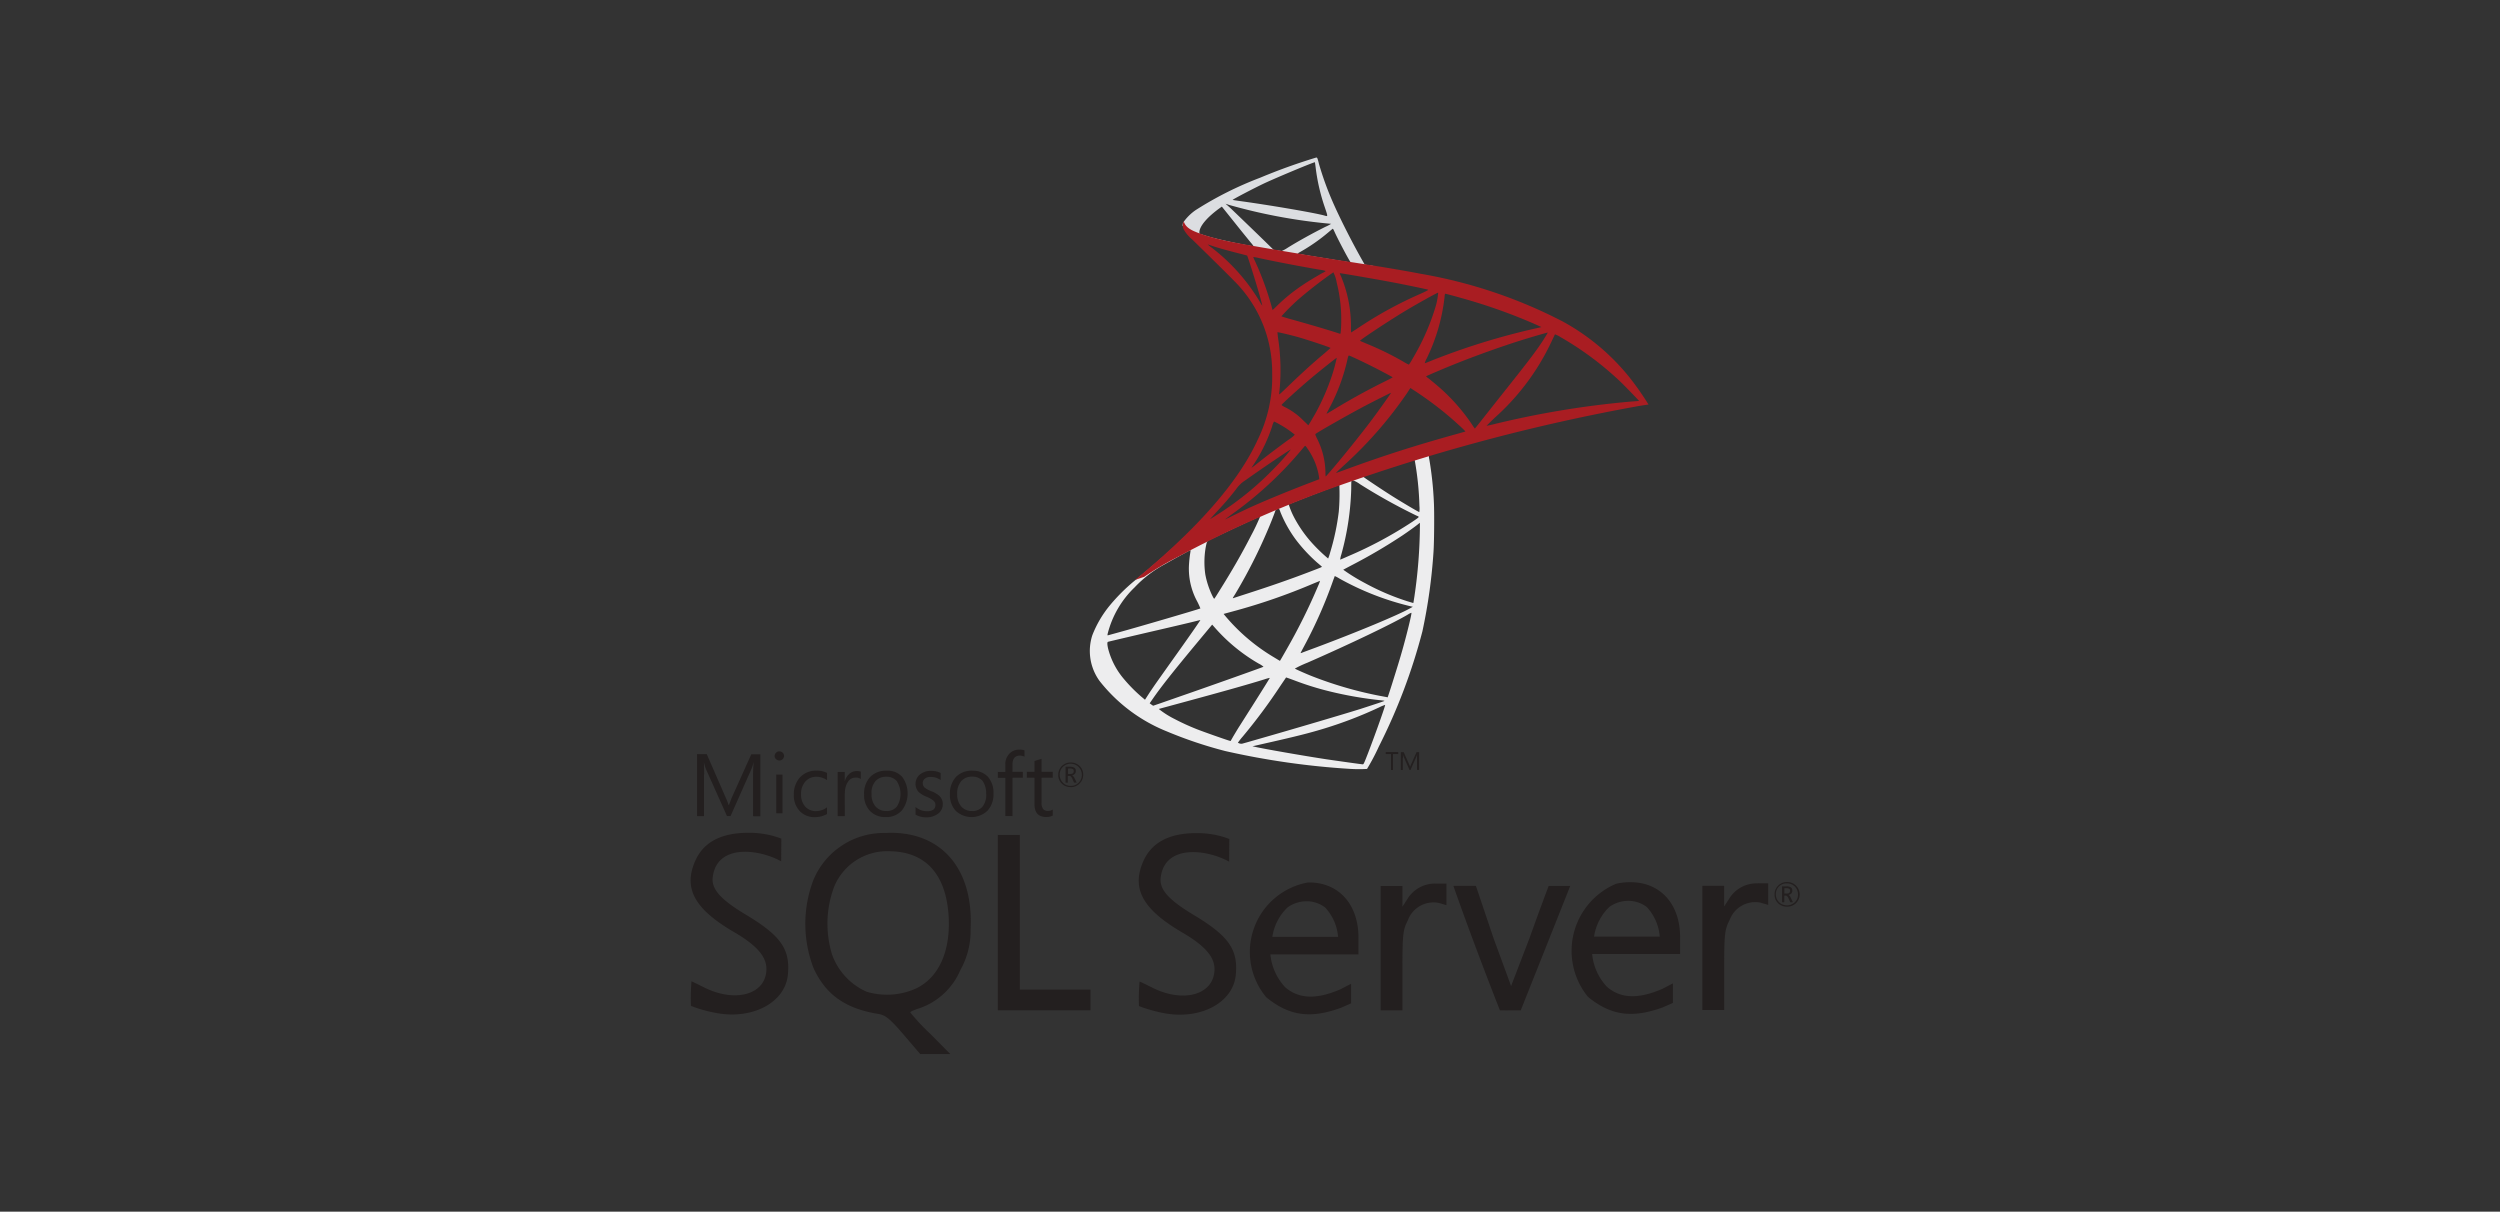 <?xml version="1.0" encoding="UTF-8"?>
<svg xmlns="http://www.w3.org/2000/svg" xmlns:xlink="http://www.w3.org/1999/xlink" width="206.329" height="100" viewBox="0 0 206.329 100">
  <rect x="0" y="0" width="206.329" height="100" fill="#333333" stroke="none"/>
  <defs>
    <linearGradient id="linear-gradient" x1="-4.183" y1="0.143" x2="-3.174" y2="0.794" gradientUnits="objectBoundingBox">
      <stop offset="0" stop-color="#909ca9"></stop>
      <stop offset="1" stop-color="#ededee"></stop>
    </linearGradient>
    <linearGradient id="linear-gradient-2" x1="-8.133" y1="37.388" x2="-6.64" y2="37.388" gradientUnits="objectBoundingBox">
      <stop offset="0" stop-color="#939fab"></stop>
      <stop offset="1" stop-color="#dcdee1"></stop>
    </linearGradient>
    <radialGradient id="radial-gradient" cx="0.443" cy="0.439" r="0.128" gradientTransform="matrix(-0.691, -0.149, -0.208, 1.978, -19.227, -9.973)" gradientUnits="objectBoundingBox">
      <stop offset="0" stop-color="#ee352c"></stop>
      <stop offset="1" stop-color="#a91d22"></stop>
    </radialGradient>
  </defs>
  <g id="Group_25991" data-name="Group 25991" transform="translate(-1493.671 -11189)">
    <rect id="Rectangle_8519" data-name="Rectangle 8519" width="206.329" height="100" transform="translate(1493.671 11189)" fill="none"></rect>
    <g id="microsoft-sql-server-logo-svgrepo-com" transform="translate(1550.671 11202.001)">
      <g id="Group_6957" data-name="Group 6957" transform="translate(32.939 -0.001)">
        <path id="Path_70372" data-name="Path 70372" d="M361.627,463.277l-10.108,3.3-8.794,3.881-2.46.65c-.627.6-1.284,1.2-1.994,1.811-.779.672-1.505,1.284-2.063,1.727a15.388,15.388,0,0,0-2,1.986,9.006,9.006,0,0,0-1.482,2.506,4.207,4.207,0,0,0,.6,3.782,13.4,13.4,0,0,0,5.524,4.148A35.1,35.1,0,0,0,343.7,488.7a64.34,64.34,0,0,0,10.36,1.475,11.887,11.887,0,0,0,1.337,0,18.21,18.21,0,0,0,.986-1.872,47.324,47.324,0,0,0,3.583-9.482,44.93,44.93,0,0,0,.917-6.57c.054-.741.076-3.224.031-4.065a28.546,28.546,0,0,0-.382-3.583.826.826,0,0,1-.023-.313,13.179,13.179,0,0,1,1.367-.413l-.252-.6h0Zm-2.307,1.352a24.745,24.745,0,0,1,.4,3.828,2.049,2.049,0,0,1-.008.519c-.061,0-1.291-.726-2.17-1.276-.764-.481-2.216-1.444-2.445-1.627-.077-.053-.069-.061.558-.275C356.715,465.439,359.236,464.629,359.32,464.629Zm-5.149,1.7a2.536,2.536,0,0,1,.665.359,47.356,47.356,0,0,0,4.63,2.575c.283.122.313.076-.336.52a33.3,33.3,0,0,1-5.249,2.819c-.374.168-.688.3-.7.3a1.982,1.982,0,0,1,.092-.42,22.529,22.529,0,0,0,.818-5.371c.008-.764.008-.764.076-.787C354.155,466.326,354.163,466.326,354.171,466.326Zm-1.062.4a16.474,16.474,0,0,1-.046,2.223,19.446,19.446,0,0,1-.7,3.324,5.1,5.1,0,0,1-.176.535,13.448,13.448,0,0,1-1.421-1.383,10.339,10.339,0,0,1-1.406-2.048,6.437,6.437,0,0,1-.428-1.039C349.052,468.258,353.078,466.7,353.109,466.73Zm-5,1.964a.028.028,0,0,1,.023.008,1.426,1.426,0,0,1,.115.275,10.325,10.325,0,0,0,1.268,2.269,12.93,12.93,0,0,0,1.765,1.9c.183.153.351.3.374.321.046.046.061.038-1.184.512-1.444.55-3.018,1.1-4.821,1.681q-.646.208-1.291.42c-.069.023-.046-.015.153-.328a42.968,42.968,0,0,0,3.018-6.082c.13-.336.26-.672.283-.749a.276.276,0,0,1,.168-.2A.742.742,0,0,1,348.112,468.694Zm-1.528.634a17.092,17.092,0,0,1-.749,1.581c-.741,1.444-1.551,2.865-2.636,4.592-.183.3-.359.573-.382.6-.038.054-.053.038-.176-.2a7.007,7.007,0,0,1-.588-1.773,7.134,7.134,0,0,1,.038-2.277c.1-.474.092-.466.321-.581C343.39,470.78,346.553,469.3,346.584,469.328Zm13.179.535v.321a41.568,41.568,0,0,1-.451,5.745c-.046.3-.084.542-.092.55s-.222-.061-.481-.138a19.713,19.713,0,0,1-3.514-1.505,15.563,15.563,0,0,1-1.788-1.1c.008-.008.328-.176.7-.374a45.013,45.013,0,0,0,4.179-2.452c.466-.313,1.169-.817,1.322-.955l.122-.092Zm-18.948,2.261c.031,0,.023.061-.023.336-.031.2-.069.565-.084.817a5.652,5.652,0,0,0,.672,3.071,6.354,6.354,0,0,1,.267.581c-.054.046-5.111,1.528-6.7,1.964l-.917.252c-.053.015-.061.008-.038-.122a8.028,8.028,0,0,1,2.223-3.828,9.882,9.882,0,0,1,2.514-1.925c.779-.443,1.979-1.108,2.07-1.138C340.8,472.124,340.808,472.124,340.816,472.124Zm11.919,2.132a3.094,3.094,0,0,1,.412.222A23.018,23.018,0,0,0,359,476.754l.176.038-.245.137c-1.016.565-4.355,1.956-7.77,3.232-.5.183-.986.367-1.077.4a.552.552,0,0,1-.176.054c0-.008.138-.275.313-.6a37.7,37.7,0,0,0,2.407-5.478c.061-.145.1-.275.107-.283Zm-1.215.4a2.2,2.2,0,0,1-.13.351,48.393,48.393,0,0,1-2.651,5.341c-.283.5-.52.909-.527.909s-.237-.138-.512-.306a15.713,15.713,0,0,1-4-3.4l-.138-.168.7-.191a49.881,49.881,0,0,0,6.708-2.315C351.267,474.753,351.512,474.653,351.52,474.653Zm7.548,2.636h0c.008.176-.382,1.75-.7,2.888-.267.955-.5,1.7-.917,3.025-.183.581-.344,1.062-.351,1.062a.5.5,0,0,1-.1-.023,31.934,31.934,0,0,1-6.211-1.75c-.535-.214-1.3-.558-1.345-.6a8.915,8.915,0,0,1,1.024-.481c3.476-1.52,7.082-3.247,8.32-3.988a1,1,0,0,1,.283-.137Zm-17.427.6c.015.015-.955,1.413-2.315,3.316-.474.665-1.024,1.444-1.23,1.734s-.52.749-.7,1.024l-.321.5-.344-.29a12.724,12.724,0,0,1-1.421-1.452,6.271,6.271,0,0,1-1.276-2.468c-.084-.367-.084-.55-.008-.573.115-.031,2.155-.512,4.065-.955,1.062-.244,2.292-.535,2.735-.642S341.633,477.885,341.641,477.885Zm.978.374.244.275a14.346,14.346,0,0,0,3.583,2.934,2,2,0,0,1,.412.268c-.053.038-4.722,1.7-6.884,2.445-1.215.428-2.216.772-2.223.772a1.318,1.318,0,0,1-.153-.1l-.137-.1.222-.321c.718-1.039,1.62-2.177,3.583-4.546Zm6.1,4.362c.008-.008.344.115.756.268a24.45,24.45,0,0,0,2.835.879,31.376,31.376,0,0,0,4.286.741c.168.015.26.031.229.054-.054.031-1.177.4-2,.665-1.314.412-5.325,1.6-8.6,2.536-.6.176-1.123.321-1.154.328a.605.605,0,0,1-.329-.084,5.537,5.537,0,0,1,.4-.512,45.353,45.353,0,0,0,3.1-4.172C348.5,482.943,348.716,482.629,348.716,482.622Zm-1.345.038c.008.008-.535.879-1.482,2.376-.405.634-.856,1.352-1.016,1.6s-.382.627-.512.84l-.222.39-.115-.031c-.275-.076-2.208-.756-2.72-.963a18.925,18.925,0,0,1-1.78-.817,7.44,7.44,0,0,1-1.314-.833c.015-.008,1.062-.29,2.323-.634,3.346-.909,5.2-1.436,6.418-1.818A3.055,3.055,0,0,1,347.371,482.66Zm9.512,2.231h.008c.031.076-1.207,3.515-1.658,4.6-.1.244-.137.306-.191.3-.13-.007-1.925-.26-3.018-.42-1.9-.29-5.1-.848-5.9-1.031l-.183-.038,1.138-.26c2.445-.55,3.621-.848,4.813-1.215a34.028,34.028,0,0,0,4.5-1.734A3.687,3.687,0,0,1,356.883,484.891Z" transform="translate(-332.512 -439.714)" fill="url(#linear-gradient)"></path>
        <path id="Path_70373" data-name="Path 70373" d="M467.28,82.735a48.565,48.565,0,0,0-4.63,1.666,28.91,28.91,0,0,0-5.325,2.674,4.038,4.038,0,0,0-1.031,1.031.714.714,0,0,0-.046.26l1.024.97,2.437.779,5.8,1.039,6.632,1.138.069-.573c-.023,0-.038-.008-.061-.008l-.871-.138-.176-.313c-.9-1.589-1.895-3.56-2.475-4.89a25.267,25.267,0,0,1-1.115-3.079c-.13-.52-.145-.55-.229-.558h0Zm-.122.39h.008c.008.008.038.222.069.474a15.96,15.96,0,0,0,.741,3.217c.283.84.283.795-.046.7-.779-.214-4.271-.817-6.8-1.169-.4-.054-.749-.107-.749-.115-.031-.031,1.826-1,2.643-1.383C464.071,84.362,466.944,83.163,467.158,83.124Zm-7.365,3.423.3.1a45.54,45.54,0,0,0,7.938,1.513c.252.023.466.046.474.046a3.529,3.529,0,0,1-.481.252c-1.085.542-2.277,1.207-3.1,1.719a3.168,3.168,0,0,1-.5.275c-.031,0-.191-.031-.359-.054l-.306-.046-.764-.749c-1.345-1.306-2.4-2.315-2.8-2.7Zm-.305.237,1.077,1.345c.588.741,1.184,1.467,1.314,1.627a2.5,2.5,0,0,1,.229.3c-.031.023-1.559-.275-2.368-.458-.833-.191-1.177-.283-1.688-.443l-.42-.138v-.107c.008-.512.657-1.276,1.757-2.055Zm9.153,1.834c.031,0,.069.069.16.275.26.573,1.07,2.116,1.268,2.414.061.1.168.107-.909-.069-2.59-.42-3.423-.558-3.423-.573a.793.793,0,0,1,.176-.115,14.918,14.918,0,0,0,2.33-1.612c.176-.145.336-.283.367-.306C468.617,88.618,468.632,88.61,468.64,88.618Z" transform="translate(-448.586 -82.734)" fill="url(#linear-gradient-2)"></path>
        <path id="Path_70374" data-name="Path 70374" d="M396.851,167.757a.761.761,0,0,0-.008.665,3.019,3.019,0,0,0,.718.848s3.4,3.316,3.812,3.79a10.622,10.622,0,0,1,2.773,7.258,11.752,11.752,0,0,1-1.207,5.493c-1.589,3.469-4.943,7.3-10.116,11.544l.756-.252a24.3,24.3,0,0,1,2.712-1.612,96.681,96.681,0,0,1,12.614-5.646,157.315,157.315,0,0,1,25.6-6.861l.7-.107-.107-.168a23.566,23.566,0,0,0-1.536-2.162,18.358,18.358,0,0,0-5.424-4.515,40.229,40.229,0,0,0-11.773-3.95c-.924-.183-2.957-.535-4.607-.787-3.5-.542-5.761-.917-8.251-1.345-.894-.153-2.231-.382-3.117-.573a19.794,19.794,0,0,1-2.025-.542C397.814,168.62,397.019,168.407,396.851,167.757Zm1.971,1.91a2.129,2.129,0,0,1,.29.092c.29.1.665.214,1.108.336q.5.138,1.008.267c.458.115.84.222.848.222.054.054.825,2.521,1.085,3.469.1.359.176.665.168.665a1.543,1.543,0,0,1-.191-.3,15.9,15.9,0,0,0-3.942-4.454A3.257,3.257,0,0,1,398.822,169.667Zm3.759,1.039a3,3,0,0,1,.413.069c1.3.29,3.629.733,5.119.986a1.869,1.869,0,0,1,.451.1.771.771,0,0,1-.206.13c-.252.13-1.268.733-1.6.963a14.637,14.637,0,0,0-2.162,1.727c-.222.222-.413.4-.413.4s-.046-.13-.084-.29a24.76,24.76,0,0,0-1.368-3.744,3.274,3.274,0,0,1-.153-.351C402.573,170.714,402.573,170.706,402.581,170.706Zm6.616,1.261a2.938,2.938,0,0,1,.275.848,12.507,12.507,0,0,1,.367,3.5,6.568,6.568,0,0,1-.046.657l-.023.076-.4-.13c-.818-.26-2.147-.649-3.285-.97-.65-.176-1.177-.336-1.177-.351a18.053,18.053,0,0,1,1.352-1.352,35.449,35.449,0,0,1,2.934-2.277Zm.527.076c.023-.023,3.163.52,4.592.795,1.062.206,2.605.527,2.7.565.046.015-.115.107-.627.336a33.164,33.164,0,0,0-5,2.72c-.39.26-.718.474-.726.474a4.162,4.162,0,0,1-.015-.489,10.67,10.67,0,0,0-.825-4.156A1.155,1.155,0,0,1,409.725,172.043Zm8.121,1.6a5.747,5.747,0,0,1-.168,1.008,19.154,19.154,0,0,1-1.925,4.416,5.036,5.036,0,0,1-.321.52,3.258,3.258,0,0,1-.458-.245,24.88,24.88,0,0,0-2.995-1.467c-.305-.13-.573-.237-.581-.252-.054-.046,2.407-1.673,3.705-2.453C416.135,174.549,417.815,173.617,417.846,173.648Zm.581.092c.069,0,1.459.382,2.185.6a45.074,45.074,0,0,1,5.2,1.9l.558.252-.39.092a56.955,56.955,0,0,0-8.809,2.728c-.222.092-.42.168-.435.168a1.969,1.969,0,0,1,.16-.39A15.472,15.472,0,0,0,418.373,174C418.381,173.854,418.4,173.739,418.427,173.739Zm-13.844,3.178c.023-.023,1.085.229,1.658.39.871.245,2.72.863,2.72.909,0,.008-.206.183-.451.4-1,.833-1.964,1.711-3.117,2.827-.344.329-.634.6-.649.6s-.023-.046-.015-.107a17.223,17.223,0,0,0-.107-4.607C404.6,177.109,404.575,176.925,404.583,176.918Zm22.317.023a14.663,14.663,0,0,1-.81,1.26c-.458.657-1.131,1.528-2.651,3.438-.8,1.008-1.7,2.147-2,2.529s-.558.7-.565.7a2.636,2.636,0,0,1-.214-.305,15.788,15.788,0,0,0-3.094-3.415c-.229-.191-.481-.4-.565-.458a.852.852,0,0,1-.153-.13c0-.023,1.3-.581,2.284-.978,1.727-.7,4.08-1.543,5.845-2.086C425.9,177.208,426.884,176.925,426.9,176.941Zm.588.153a1.76,1.76,0,0,1,.436.214,25.914,25.914,0,0,1,5.111,3.835c.4.4,1.406,1.436,1.39,1.444,0,0-.351.031-.764.061a75.31,75.31,0,0,0-11.292,1.879c-.267.061-.5.115-.52.115s.283-.3.657-.657a19.547,19.547,0,0,0,4.637-6.173c.176-.374.329-.7.344-.718Zm-17.015,1.742c.107.023,1.1.489,1.849.863.688.344,1.719.894,1.773.94.008.008-.359.2-.81.42-1.436.718-2.666,1.4-3.95,2.177-.367.222-.672.405-.68.405-.031,0-.023-.031.183-.405a15.954,15.954,0,0,0,1.551-4.21C410.42,178.912,410.45,178.835,410.473,178.835Zm-.993.183a14.583,14.583,0,0,1-.4,1.475,18.81,18.81,0,0,1-1.352,3.1c-.122.214-.306.527-.405.7l-.191.306-.428-.412a5.613,5.613,0,0,0-1.421-1.047,2.054,2.054,0,0,1-.367-.214c0-.061,1.306-1.245,2.307-2.1C407.944,180.211,409.457,179,409.48,179.019Zm6.074,2.5.374.244a29.049,29.049,0,0,1,2.636,1.948c.435.359,1.276,1.116,1.444,1.3l.092.1-.619.176c-3.5.97-6.2,1.834-9.359,2.995-.351.13-.649.237-.672.237-.046,0-.084.038.7-.688a33.544,33.544,0,0,0,5.134-5.9l.267-.412Zm-1.6.4c.015.015-1.031,1.49-1.658,2.323-.749.993-2.078,2.659-2.995,3.744-.382.451-.71.825-.726.833s-.031-.107-.031-.283a6.4,6.4,0,0,0-.649-2.75c-.176-.351-.206-.436-.168-.474.145-.13,2.368-1.4,3.774-2.155C412.452,182.648,413.934,181.9,413.957,181.914Zm-9.657,2.368a3.372,3.372,0,0,1,.4.2,8.391,8.391,0,0,1,1.314.886,2.277,2.277,0,0,1-.443.367c-.726.52-1.826,1.352-2.468,1.864-.673.535-.7.55-.619.436a13.11,13.11,0,0,0,1.665-3.362A1.3,1.3,0,0,1,404.3,184.283Zm2.575,2.017c.038-.008.084.061.29.367a5.512,5.512,0,0,1,.856,2.223l.015.153-1.047.4c-1.872.726-3.6,1.444-4.768,1.979-.328.153-.9.428-1.276.611s-.68.336-.68.328.237-.183.527-.4a30.8,30.8,0,0,0,5.745-5.295c.161-.191.306-.367.321-.374Zm-1.184.29a16.148,16.148,0,0,1-1.436,1.62,25.341,25.341,0,0,1-4.745,3.828l-.458.29c-.053.031.015-.046.81-.909.5-.542.886-1,1.322-1.566a2.582,2.582,0,0,1,.764-.726C403.07,188.317,405.66,186.559,405.691,186.59Z" transform="translate(-389.09 -162.493)" fill="url(#radial-gradient)"></path>
      </g>
      <path id="Path_70375" data-name="Path 70375" d="M16.455,796.174c-.141,0-.282.013-.422.013a6.3,6.3,0,0,0-5.889,3.851,10.153,10.153,0,0,0,.011,7.331c1.007,2.175,2.634,3.323,5.351,3.757.575.094.96.41,2.073,1.709l1.37,1.6h2.484l-1.652-1.665A17.639,17.639,0,0,1,18.129,811c0-.07.349-.223.772-.352a5.676,5.676,0,0,0,3.361-3.149,6.614,6.614,0,0,0,.843-3.384c.246-4.908-2.342-7.976-6.651-7.941Zm2.178,12.834a5.844,5.844,0,0,1-4.109.282,5.3,5.3,0,0,1-2.847-3.057,8.682,8.682,0,0,1,.164-5.6,4.723,4.723,0,0,1,4.485-2.94c3.021,0,4.74,1.85,4.964,5.328.177,2.9-.795,5.081-2.656,5.983Zm42.911-8.642a2.661,2.661,0,0,0-2.377,1.253l-.422.658v-1.711h-1.8v10.258h1.8v-3.279c0-3,.037-3.349.456-4.169a2.25,2.25,0,0,1,2.531-1.418l.644.188v-1.778h-.832v0Zm-10.594-.094a5.831,5.831,0,0,0-3.444,9.474c1.967,1.614,3.746,1.743,6.147.877.41-.174.855-.376.855-.376v-1.614l-.855.443c-1.943.846-3.407.846-4.579-.15a4.621,4.621,0,0,1-1.228-2.716h7.271v-1.383c0-2.82-1.7-4.6-4.168-4.555h0Zm-2.941,4.5a4.2,4.2,0,0,1,1.265-2.449,2.719,2.719,0,0,1,1.568-.5,2.509,2.509,0,0,1,1.523.514,4,4,0,0,1,1.066,2.424H48.009v.013ZM4.535,802.92c-1.955-1.184-2.822-2.038-2.716-3.045.3-2.786,3.746-2.4,5.653-1.347l.014-1.874a7.354,7.354,0,0,0-2.565-.481C2.6,796.138,1.1,796.9.4,798.444c-1.031,2.283-.118,4,3.182,5.924,1.853,1.078,2.672,2.014,2.672,3.034,0,2.108-2.542,2.844-5.164,1.521-.54-.269-1-.493-1.02-.493a16.19,16.19,0,0,0-.046,2.028,11.208,11.208,0,0,0,2.014.572c3,.6,5.724-.808,5.982-3.091.224-2.143-.551-3.267-3.487-5.022v0ZM77.5,800.248a5.46,5.46,0,0,0-1.115.13,6.008,6.008,0,0,0-2.33,9.332c1.967,1.615,3.746,1.746,6.159.878.408-.174.853-.373.853-.373V808.6l-.854.446c-1.947.843-3.411.843-4.579-.153a4.562,4.562,0,0,1-1.23-2.716h7.259v-1.383c0-2.806-1.7-4.588-4.168-4.541l0,0Zm-2.941,4.5a4.271,4.271,0,0,1,1.266-2.46,2.7,2.7,0,0,1,1.567-.5,2.509,2.509,0,0,1,1.523.516,4.025,4.025,0,0,1,1.066,2.436H74.564v.012Zm-33.053-1.8c-1.955-1.182-2.82-2.038-2.715-3.045.3-2.788,3.746-2.4,5.653-1.347l.013-1.874A7.317,7.317,0,0,0,41.9,796.2c-2.318-.035-3.816.725-4.519,2.272-1.03,2.283-.1,4,3.185,5.924,1.85,1.077,2.669,2,2.669,3.021,0,2.108-2.54,2.856-5.163,1.521-.537-.268-.994-.49-1.02-.49A16.191,16.191,0,0,0,37,810.474a12.265,12.265,0,0,0,2,.572c3,.6,5.728-.806,5.985-3.088.223-2.132-.551-3.256-3.478-5.012v0Zm46.589-2.6a2.65,2.65,0,0,0-2.377,1.254l-.422.655v-1.708H83.5V810.8h1.8V807.52c0-3,.036-3.349.457-4.168a2.249,2.249,0,0,1,2.531-1.417l.644.188v-1.782H88.1ZM27.17,802.883V796.35H25.352v14.472H33v-1.709H27.17v-6.229Zm42.043,2.037-1.5,3.9L66.274,804.9l-1.464-4.345H62.949c1.206,3.419,2.517,6.9,3.84,10.268.573.013,1.148,0,1.721,0l2.024-5.081,2.061-5.186H70.816s-.786,2.06-1.6,4.367h0ZM31.359,792.406a1,1,0,0,0,.739-.3.979.979,0,0,0,.3-.725.962.962,0,0,0-.3-.725,1.01,1.01,0,0,0-.725-.282,1,1,0,0,0-.739.293.976.976,0,0,0-.293.725.946.946,0,0,0,.293.725.987.987,0,0,0,.725.282Zm-.644-1.665a.92.92,0,0,1,1.571.645.9.9,0,0,1-.269.655.877.877,0,0,1-.645.258.856.856,0,0,1-.644-.258.9.9,0,0,1-.269-.655A.866.866,0,0,1,30.715,790.741Zm.434.739h.118c.083,0,.165.08.235.234l.141.317h.221l-.174-.352c-.071-.141-.141-.223-.223-.246a.427.427,0,0,0,.244-.129.323.323,0,0,0,.08-.235.3.3,0,0,0-.1-.247.587.587,0,0,0-.376-.1h-.373v1.312h.188v-.55Zm0-.61h.164a.42.42,0,0,1,.247.059c.044.035.056.081.056.164,0,.152-.094.223-.269.223h-.2v-.446h0Zm-30.032.493c0-.457-.013-.8-.024-1H1.1a2.994,2.994,0,0,0,.152.529L3,794.795h.293l1.745-3.934a3.551,3.551,0,0,0,.152-.493H5.2c-.035.389-.047.728-.047,1v3.441h.6v-5.116H5.005l-1.6,3.558c-.059.141-.141.352-.246.631H3.131a4.1,4.1,0,0,0-.234-.607l-1.568-3.595h-.8v5.116h.575v-3.429l.009,0Zm5.947.01h.516v3.186H7.064Zm.258-1.168a.364.364,0,0,0,.269-.107.373.373,0,0,0,.118-.268.338.338,0,0,0-.117-.269.376.376,0,0,0-.271-.108.368.368,0,0,0-.269.108.378.378,0,0,0-.118.269.323.323,0,0,0,.118.268.387.387,0,0,0,.269.107h0Zm3.934,4.424v-.561a1.484,1.484,0,0,1-.9.316,1.166,1.166,0,0,1-.9-.376A1.455,1.455,0,0,1,9.113,793a1.513,1.513,0,0,1,.362-1.064,1.18,1.18,0,0,1,.913-.387,1.5,1.5,0,0,1,.867.282v-.6a1.785,1.785,0,0,0-.843-.188,1.8,1.8,0,0,0-1.383.551,2.058,2.058,0,0,0-.513,1.45,1.86,1.86,0,0,0,.467,1.313,1.661,1.661,0,0,0,1.265.526,2.064,2.064,0,0,0,1.007-.258Zm1.476-1.7a1.653,1.653,0,0,1,.269-.994.735.735,0,0,1,.6-.317.686.686,0,0,1,.443.118v-.61a.929.929,0,0,0-.349-.047.891.891,0,0,0-.564.2,1.233,1.233,0,0,0-.4.618h-.013v-.748h-.584V794.8h.585V792.93Zm3.361,1.947a1.728,1.728,0,0,0,1.323-.529,2.3,2.3,0,0,0,.035-2.8,1.614,1.614,0,0,0-1.276-.5,1.833,1.833,0,0,0-1.323.481A1.992,1.992,0,0,0,14.314,793a1.9,1.9,0,0,0,.467,1.347,1.7,1.7,0,0,0,1.311.528h0ZM15.26,791.9a1.155,1.155,0,0,1,.878-.352,1.092,1.092,0,0,1,.867.352,1.958,1.958,0,0,1,.023,2.1,1.067,1.067,0,0,1-.878.376,1.141,1.141,0,0,1-.89-.376,1.48,1.48,0,0,1-.328-1.031,1.434,1.434,0,0,1,.328-1.065Zm5.21,2.657a.96.96,0,0,0,.341-.749.915.915,0,0,0-.269-.667,2.071,2.071,0,0,0-.681-.4,2.128,2.128,0,0,1-.551-.3.5.5,0,0,1-.152-.376.442.442,0,0,1,.175-.362.722.722,0,0,1,.47-.14,1.38,1.38,0,0,1,.832.259v-.586a1.716,1.716,0,0,0-.785-.174,1.393,1.393,0,0,0-.927.3,1,1,0,0,0-.129,1.415,1.891,1.891,0,0,0,.655.41,2.462,2.462,0,0,1,.6.34.447.447,0,0,1,.152.349c0,.341-.234.517-.69.517a1.448,1.448,0,0,1-.949-.349v.631a1.727,1.727,0,0,0,.9.223,1.588,1.588,0,0,0,1.007-.34Zm2.788-3.513a1.833,1.833,0,0,0-1.323.481A2,2,0,0,0,21.4,793a1.909,1.909,0,0,0,.467,1.347,1.906,1.906,0,0,0,2.634,0,1.967,1.967,0,0,0,.493-1.4,2,2,0,0,0-.457-1.394,1.651,1.651,0,0,0-1.276-.5h0Zm1.136,1.92A1.571,1.571,0,0,1,24.1,794a1.067,1.067,0,0,1-.878.376,1.142,1.142,0,0,1-.89-.376A1.48,1.48,0,0,1,22,792.966a1.5,1.5,0,0,1,.352-1.077,1.155,1.155,0,0,1,.878-.352,1.111,1.111,0,0,1,.865.352,1.78,1.78,0,0,1,.293,1.077h0Zm1.582,1.827h.584v-3.162h.855v-.492h-.855v-.564c0-.513.2-.771.61-.771a.808.808,0,0,1,.384.094v-.528a1.071,1.071,0,0,0-.422-.058,1.09,1.09,0,0,0-.784.293,1.232,1.232,0,0,0-.376.948v.6h-.618v.491h.618v3.15Zm2.4-1c0,.714.316,1.078.96,1.078a1.056,1.056,0,0,0,.551-.121v-.5a.611.611,0,0,1-.376.118.5.5,0,0,1-.42-.153.857.857,0,0,1-.13-.526V791.63h.926v-.491h-.926v-1.077c-.2.07-.4.129-.585.188v.889h-.631v.491h.631V793.8Zm62.84,6.732a1,1,0,0,0-.725-.282,1,1,0,0,0-1.031,1.021.957.957,0,0,0,.291.725,1.031,1.031,0,0,0,.739.282,1.007,1.007,0,0,0,.739-.293.989.989,0,0,0,.3-.725,1.015,1.015,0,0,0-.316-.728Zm-.094,1.383a.942.942,0,0,1-1.289,0,.911.911,0,0,1-.269-.658.877.877,0,0,1,.913-.9.875.875,0,0,1,.645.255.886.886,0,0,1,.268.644A.843.843,0,0,1,91.12,801.913Zm-.526-.6a.505.505,0,0,0,.246-.129.323.323,0,0,0,.081-.236.3.3,0,0,0-.1-.246.589.589,0,0,0-.376-.1h-.373v1.31h.188v-.55h.117c.081,0,.161.081.234.234l.14.315h.223l-.174-.352c-.061-.153-.13-.223-.2-.246Zm-.129-.118h-.2v-.443h.165a.411.411,0,0,1,.246.058c.047.035.058.081.058.164,0,.152-.094.222-.268.222ZM57.8,790.988h.164v-1.312h.434v-.164H57.364v.164H57.8v1.312Zm.994-.986a2.363,2.363,0,0,0-.009-.291.813.813,0,0,0,.046.152l.5,1.125h.081l.5-1.136c.014-.035.024-.081.047-.141-.011.117-.011.211-.011.282v.994h.175v-1.474h-.211l-.456,1.018c-.011.036-.047.107-.07.188h-.013a1.072,1.072,0,0,0-.067-.174l-.457-1.031h-.236v1.477h.165V790h.009Z" transform="translate(0 -740.442)" fill="#231f1f"></path>
    </g>
  </g>
</svg>
